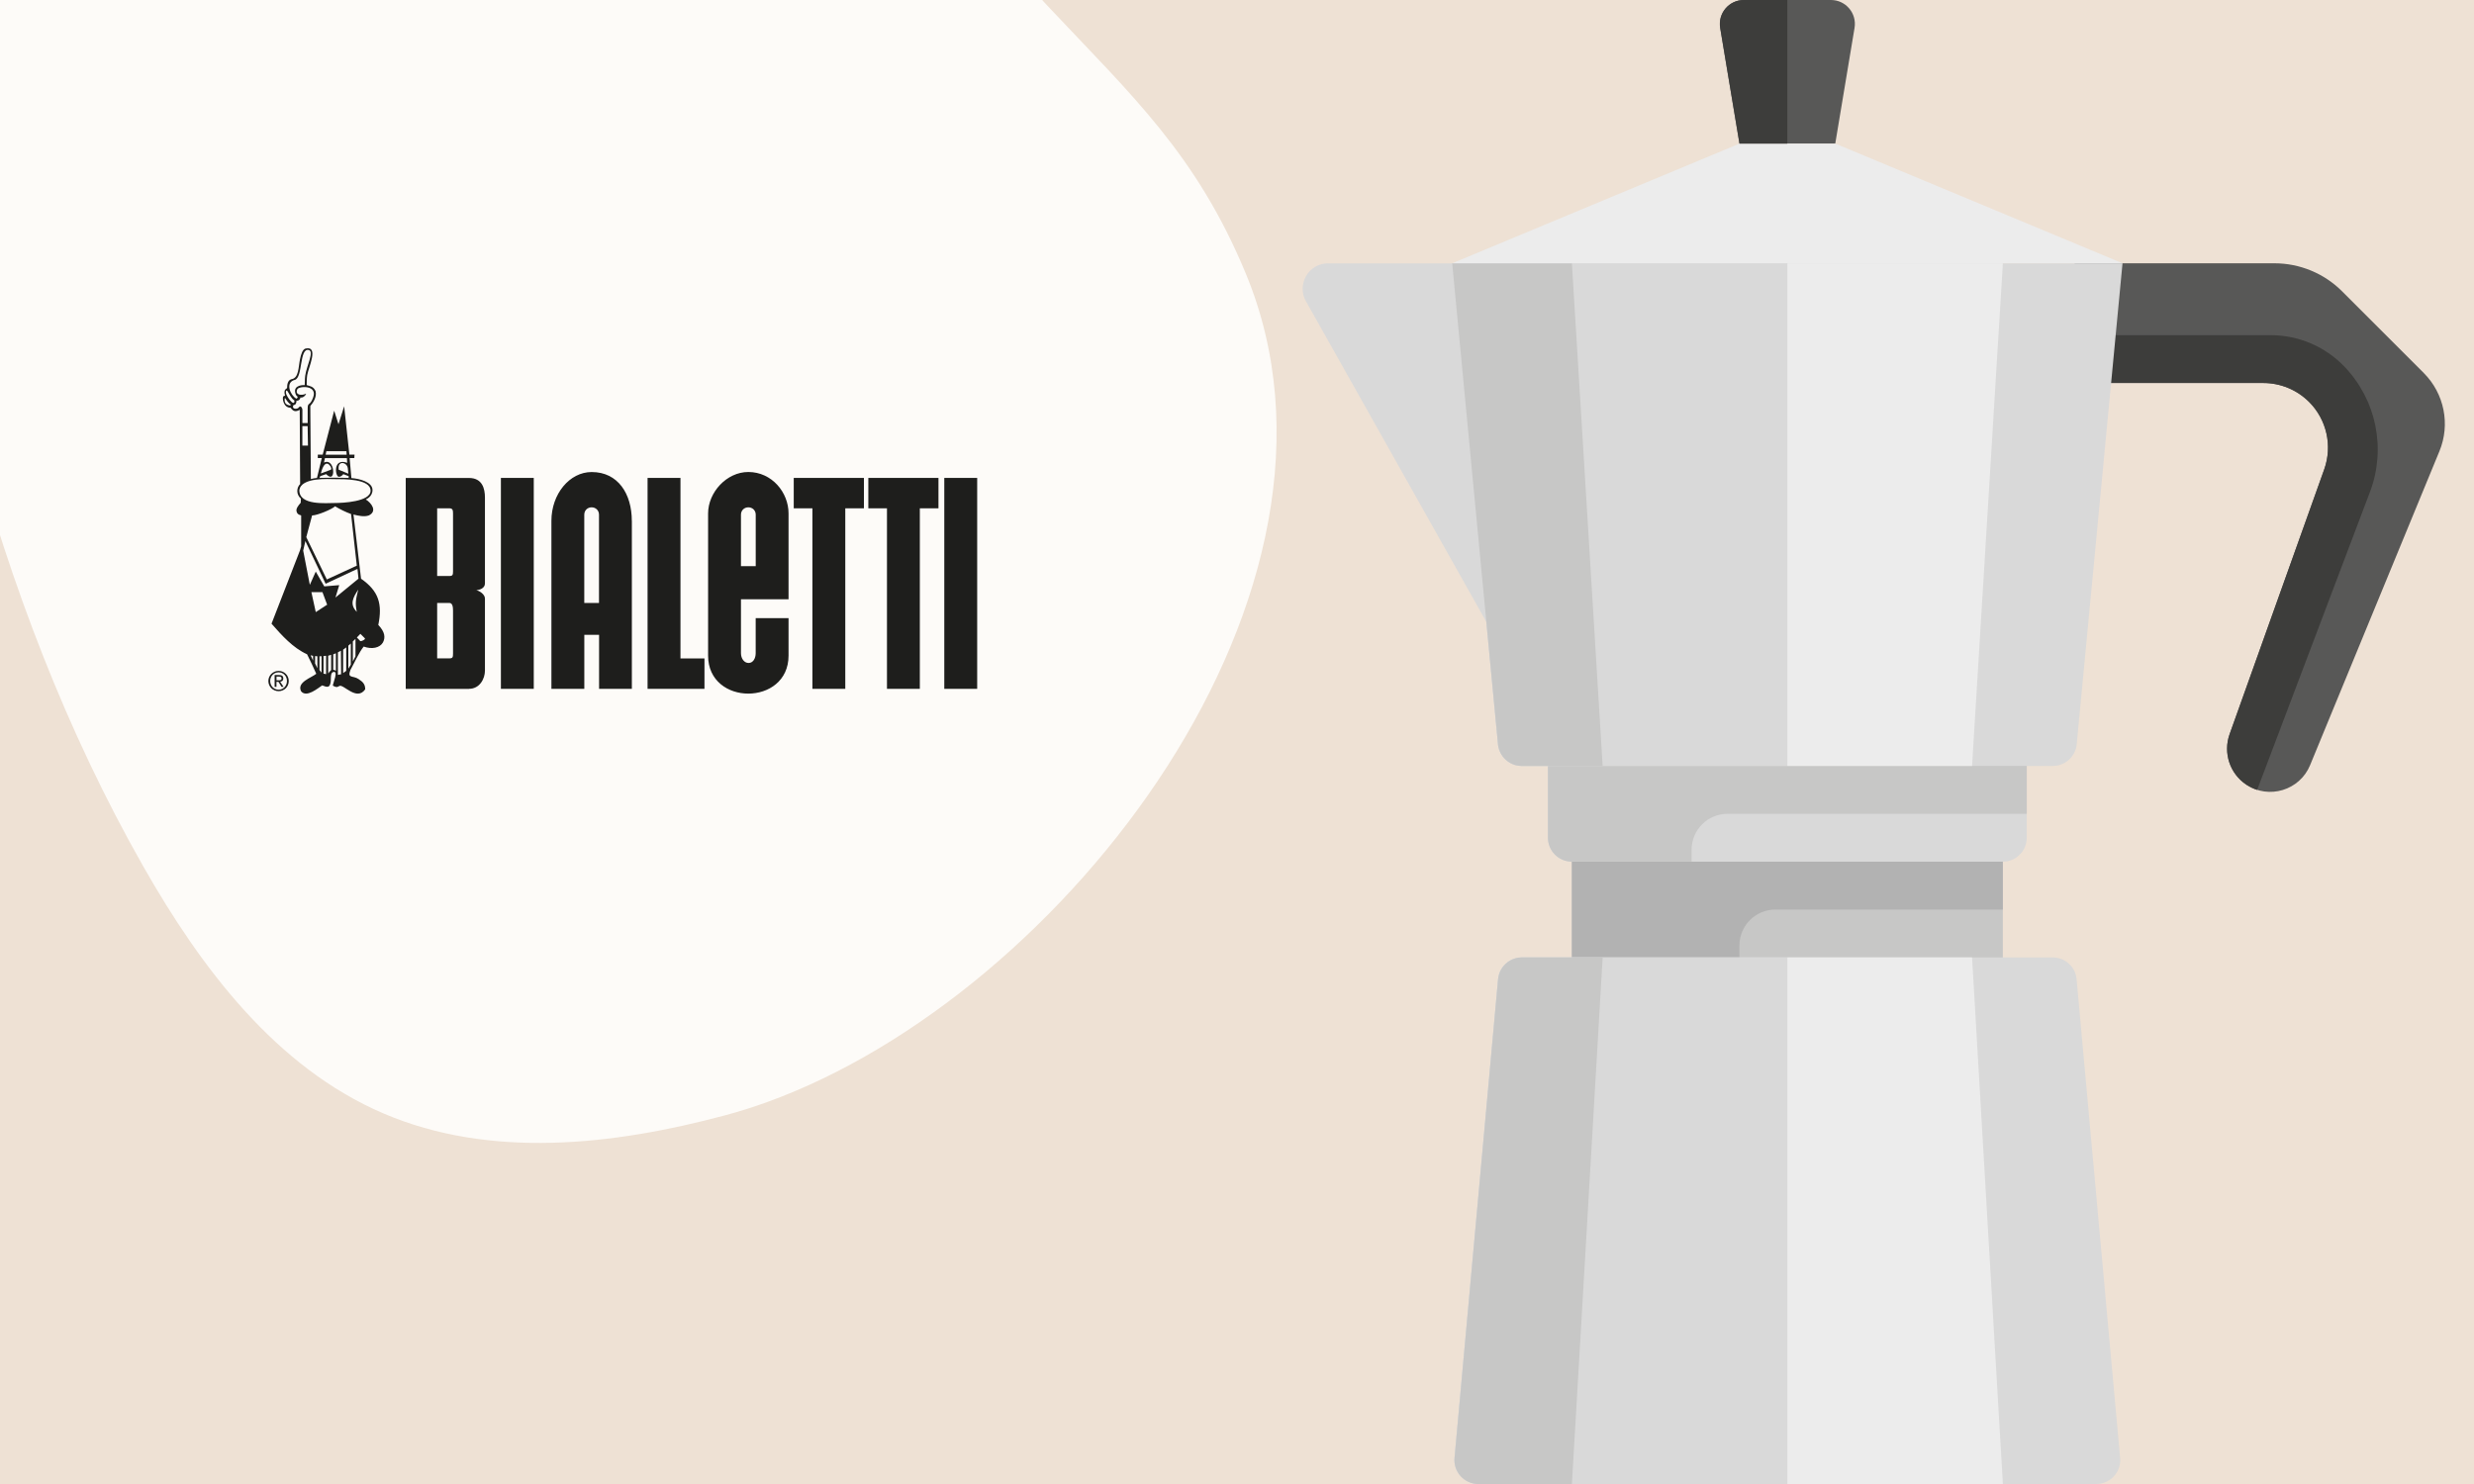 <?xml version="1.0" encoding="UTF-8"?>
<svg xmlns="http://www.w3.org/2000/svg" xmlns:xlink="http://www.w3.org/1999/xlink" id="Calque_1" data-name="Calque 1" viewBox="0 0 600 360">
  <defs>
    <style> .cls-1 { clip-path: url(#clippath); } .cls-2 { fill: none; } .cls-2, .cls-3, .cls-4, .cls-5, .cls-6, .cls-7, .cls-8, .cls-9, .cls-10, .cls-11, .cls-12 { stroke-width: 0px; } .cls-13 { clip-path: url(#clippath-1); } .cls-3 { fill-rule: evenodd; } .cls-3, .cls-6 { fill: #1e1e1c; } .cls-4 { fill: #3d3d3b; } .cls-5 { fill: #585857; } .cls-7 { fill: #c7c7c6; } .cls-8 { fill: #d9d9d9; } .cls-9 { fill: #b2b2b2; } .cls-10 { fill: #fdfbf8; } .cls-11 { fill: #ececec; } .cls-12 { fill: #eee1d4; } </style>
    <clipPath id="clippath">
      <rect class="cls-2" width="600" height="360"></rect>
    </clipPath>
    <clipPath id="clippath-1">
      <rect class="cls-2" x="620" width="600" height="360"></rect>
    </clipPath>
  </defs>
  <rect class="cls-12" width="600" height="360"></rect>
  <g class="cls-1">
    <path class="cls-10" d="M186.05,267.35c-3.38,1.22-6.75,2.29-10.11,3.19-27.23,7.3-57.07,10.66-82.98-.45-26.03-11.16-44.16-35.22-58.17-59.84C-2.63,144.45-18.91,68.7-27.7-6.5c-5.92-50.65-12.31-104.85,5.3-153.99,17.16-47.87,59.94-91.36,114.42-70.65,30.08,11.43,52.21,37.77,67.64,66.01,15.42,28.24,25.45,59.11,39.75,87.94,14.29,28.79,32.86,55.46,54.89,78.87,20.39,21.66,35.86,35.82,47.81,64.62,31.88,76.84-43.8,174.9-116.06,201.05Z"></path>
  </g>
  <g>
    <rect class="cls-7" x="381.22" y="203.22" width="104.51" height="34.84"></rect>
    <path class="cls-9" d="M430.57,220.65h55.16v-17.42h-104.52v34.84h40.64v-8.71c0-4.81,3.9-8.71,8.71-8.71h0ZM430.57,220.65"></path>
    <path class="cls-8" d="M485.73,209.03h-104.52c-3.21,0-5.81-2.6-5.81-5.81v-29.03h116.13v29.03c0,3.21-2.6,5.81-5.8,5.81h0ZM485.73,209.03"></path>
    <path class="cls-7" d="M418.96,197.42h72.58v-23.23h-116.13v29.03c0,3.21,2.6,5.81,5.81,5.81h29.03v-2.9c0-4.81,3.9-8.71,8.71-8.71h0ZM418.96,197.42"></path>
    <path class="cls-5" d="M417.18,6.76l4.68,28.08h23.23l4.68-28.08c.59-3.54-2.14-6.76-5.72-6.76h-21.13c-3.59,0-6.32,3.22-5.73,6.76h0ZM417.18,6.76"></path>
    <path class="cls-5" d="M587.84,90.5l-19.83-19.83c-4.35-4.35-10.26-6.8-16.42-6.8h-48.45v29.03h45.76c4.16,0,8.15,1.65,11.09,4.59,4.29,4.29,5.72,10.66,3.68,16.37l-22.95,64.25c-1.61,4.52.06,9.57,4.05,12.23,5.49,3.66,12.97,1.38,15.48-4.72l31.37-76.17c2.68-6.5,1.18-13.97-3.79-18.95h0ZM587.84,90.5"></path>
    <path class="cls-4" d="M560,97.5c4.29,4.29,5.72,10.66,3.68,16.37l-22.95,64.25c-1.61,4.52.06,9.57,4.05,12.23.85.56,1.72.98,2.63,1.27l27.37-72.31c3.97-10.5,1.53-22.35-6.26-30.43-4.67-4.84-11.11-7.57-17.83-7.57h-47.54v11.61h45.76c4.16,0,8.15,1.65,11.09,4.59h0ZM560,97.5"></path>
    <path class="cls-8" d="M316.72,73.08l47.08,83.7,5.8-92.9h-47.5c-4.72,0-7.7,5.09-5.38,9.21h0ZM316.72,73.08"></path>
    <path class="cls-8" d="M497.87,185.81h-128.8c-3,0-5.5-2.28-5.78-5.26l-11.11-116.68h162.58l-11.11,116.68c-.29,2.98-2.79,5.26-5.78,5.26h0ZM497.87,185.81"></path>
    <path class="cls-8" d="M433.47,185.81h-64.4c-3,0-5.5-2.28-5.78-5.26l-11.11-116.68h81.29v121.94ZM433.47,185.81"></path>
    <path class="cls-11" d="M478.27,185.81h-44.79V63.87h52.26l-7.47,121.94ZM478.27,185.81"></path>
    <path class="cls-7" d="M369.08,185.81c-3,0-5.5-2.28-5.78-5.26l-11.11-116.68h29.03l7.46,121.94h-19.6ZM369.08,185.81"></path>
    <path class="cls-11" d="M445.09,34.84h-23.22l-69.68,29.03h162.58l-69.67-29.03ZM445.09,34.84"></path>
    <path class="cls-8" d="M497.85,232.26h-128.75c-3,0-5.51,2.29-5.78,5.28l-10.56,116.13c-.31,3.4,2.37,6.33,5.78,6.33h149.86c3.41,0,6.09-2.93,5.78-6.33l-10.56-116.13c-.27-2.99-2.78-5.28-5.78-5.28h0ZM497.85,232.26"></path>
    <path class="cls-8" d="M433.47,232.26h-64.38c-3,0-5.51,2.29-5.78,5.28l-10.56,116.13c-.31,3.4,2.37,6.33,5.78,6.33h74.93v-127.74ZM433.47,232.26"></path>
    <path class="cls-11" d="M478.27,232.26h-44.79v127.74h52.26l-7.47-127.74ZM478.27,232.26"></path>
    <path class="cls-7" d="M369.1,232.26c-3,0-5.51,2.29-5.78,5.28l-10.56,116.13c-.31,3.4,2.37,6.33,5.78,6.33h22.68l7.46-127.74h-19.58ZM369.1,232.26"></path>
    <path class="cls-4" d="M422.91,0c-3.59,0-6.32,3.22-5.73,6.76l4.68,28.08h11.61V0h-10.56ZM422.91,0"></path>
  </g>
  <g>
    <path class="cls-6" d="M197.03,167.1v-43.79h-4.53v-7.38h17.02v7.38h-4.52v43.79h-7.97ZM170.85,167.1v-7.38h-5.82v-43.78h-7.98v51.17h13.8ZM121.48,167.1h7.97v-51.17h-7.97v51.17ZM229.01,167.1h7.98v-51.16h-7.98v51.16ZM223.08,167.1v-43.79h4.52v-7.38h-17.01v7.38h4.52v43.79h7.97ZM106.02,123.31h2.97c.77,0,.88.44.88,1.25v13.98c0,.93-.09,1.19-.88,1.19h-2.97v-16.42ZM106.02,146.27h2.97c.77,0,.88,1.03.88,1.84v10.41c0,.93-.09,1.19-.88,1.19h-2.97v-13.45ZM113.74,167.1c2.61,0,3.87-2.46,3.87-4.41v-17.47c.03-1-1.31-1.91-2.09-2.03.78-.09,2.09-.46,2.09-1.66v-20.83c0-2.14-.62-4.75-3.87-4.75h-15.34v51.17h15.34ZM141.7,146.27v-21.42c0-1.04.79-1.78,1.78-1.78s1.79.74,1.79,1.78v21.42h-3.58ZM153.23,126.35c0-6.52-3.32-11.84-9.74-11.84-5.36,0-9.76,5.32-9.76,11.84v40.75h7.98v-13.1h3.58v13.1h7.95v-40.75ZM179.7,137.35v-12.5c0-1.04.79-1.78,1.79-1.78s1.79.74,1.79,1.78v12.5h-3.57ZM191.25,149.96h-7.98s0,8.49,0,8.49c0,1.31-.66,2.38-1.72,2.38s-1.85-1.07-1.85-2.38v-13.08h11.54v-20.82c0-5.1-4.04-10.05-9.76-10.05-5.26,0-9.75,4.95-9.75,10.05v34.51c0,12.28,19.51,12.26,19.51,0v-9.09Z"></path>
    <path class="cls-3" d="M65.08,165.2c0,1.41,1.14,2.47,2.49,2.47s2.46-1.05,2.46-2.47-1.14-2.45-2.46-2.45-2.49,1.06-2.49,2.45M65.53,165.2c0-1.18.89-2.1,2.04-2.1s2.02.92,2.02,2.1-.88,2.11-2.02,2.11-2.04-.91-2.04-2.11M66.6,166.63h.45v-1.23h.47l.77,1.23h.49l-.83-1.26c.45-.05.76-.27.76-.78,0-.56-.31-.84-1-.84h-1.11v2.87ZM67.06,164.13h.59c.29,0,.63.06.63.44,0,.44-.36.46-.76.46h-.46v-.9Z"></path>
    <path class="cls-2" d="M84.48,114.92l-.12-1.27c-.17-1.61-2.57-2.03-2.21.3l2.33.96ZM77.83,114.85l2.35-.88c.48-.17-.18-1.25-.67-1.45-.95-.37-1.48,1.52-1.68,2.27v.06ZM78.98,110.3h5.09l-.06-.84h-4.86l-.17.84ZM79.08,115.02l-1.41.49-.19.42s2.17-.05,3.56-.05,3.52.05,3.52.05v-.42l-1.3-.49c-.2.31-.73.73-1.16.62-.83-.19-1.37-4.61,2.1-3.37l-.07-1.14h-5.32l-.24,1.08c2.22-1.08,2.8,3.18,1.69,3.43-.31.04-.66-.13-1.17-.62ZM86.53,148.43c-.44-2.22-.23-3,.35-5.4-1.2,1.85-2.21,3.53-.35,5.4ZM87.4,155.54c.27,0,1.12-.28,1.12-.66l-1.12-1.12-.85.89.85.89ZM75.33,158.97l.6,1.29v-1.16l-.6-.13ZM85.57,160.46l.64-1.25v-4.21l-.64.6v4.86ZM76.97,162.12v-2.91l-.55-.06v1.78l.55,1.19ZM84.48,162.2l.6-.96v-5.13l-.6.53v5.57ZM80.82,162.48s.17.02.37.1c.18.06.27.16.27.16v-4.26l-.64.25v3.76ZM77.48,162.54l.5.63v-3.98l-.5.02v3.33ZM83.22,163.28l.75-.54v-5.69l-.75.56v5.67ZM79.59,159.06v4.34s.17-.3.36-.48c.16-.2.36-.38.36-.38v-3.69l-.72.22ZM78.46,163.42l.63.12v-4.45l-.63.04v4.28ZM81.95,163.71l.78-.14-.05-5.71-.73.39v5.46ZM81.26,122.02c1.74,0,8.61-.28,8.61-2.98,0-2.92-6.49-2.81-8.74-2.81-1.23,0-8.17-.53-8.53,2.71,0,3.74,6.47,3.08,8.65,3.08ZM81.36,144.95l5.58-4.57-.25-2.38-7.72,3.61-4.91-10.35-.53,2.3,1.61,8.32,1.44-3.22,2.06,3.59,3.63-.3-.91,3ZM76.58,148.49l2.76-1.8-1.14-3.05h-2.68l1.06,4.85ZM71.85,96.7c.05.07.35-.23.35-.34-.08-.26-.35-.39-.39-.49-.97-2.11.98-2.51,2.09-2.45.06-.93,0-1.3.12-2.27.34-2.46,2.27-5.95.84-6.24-2.28-.55-1.39,6.7-3.35,7.24-2.46.61-1.08,3.77.35,4.55ZM69.34,95.25c0,.67,1.37,2.55,1.81,2.49.15,0,.35-.22.22-.61-.79-.5-1.2-1.61-1.67-2.27-.36-.32-.36.09-.36.38ZM69.04,97.2c.07.84.66,1.06,1.34,1.18.12-.12.12-.18.12-.28-.5-.23-1.02-1.02-1.32-1.51-.24,0-.13.5-.13.62ZM73.34,102.63h1.28v-3.54c0-1.61.52-.48,1.31-2.63,1.19-3.11-3.41-2.83-3.82-2.04-.66,1.49,1.14,1.55,1.99,1.13.45-.34-.38,1.14-1.23.86,0,.22-.29.89-.96.78,0,.7-.27,1.06-.72,1.06-.6,1.03.91,1.16,1.32.55.25-.43.76-.12.83.61v3.22ZM73.34,108.09h1.35l-.08-4.72h-1.28v4.72ZM91.73,151.59c1.68,1.73,1.75,3.11,1.15,4.25-.74,1.33-2.7,1.74-4.68,1.01-1.2,1.51-2.28,4.02-3.22,5.69-.79,2.12.59,1.27,1.96,2.18,1.13.72,1.63,1.32,1.63,2.5-2.04,2.94-5.29-1.31-6.24-.82-.66.42-.91.29-1.61-.07,0-.54,1.48-3.79.05-3.28-.78.23-.37,1.96-.66,2.8-.25.87-.66.96-1.98.42-1.02.66-3.76,3.05-5.1,1.44-1.13-2.23,2.54-3.3,3.67-4.26-.72-1.57-1.43-3.19-2.23-4.73-3.45-1.56-6.16-4.62-8.62-7.42l6.91-17.8.28-.99v-7.42c0-.19-.94-.06-1.13-1.08-.15-.6.42-1.38,1.02-2.05l.04-1c-1.18-1.03-1.08-2.64-.18-3.54l-.1-18c-1.06.59-1.61.35-2.21-.5-1.81,0-2.11-2.45-1.74-2.81.25-.14.36-.1.4-.09-.53-1.72.49-1.65.49-1.95,0-.65.09-1.83,1.06-2.08,1.8-.27,1.66-2.91,2.07-4.86.26-1.29.66-2.42,1.36-2.58,3.29-.7.67,4.65.39,6.42-.13.89-.12,1.49-.13,2.45.82.28,1.6.28,2.14,1.44.39,1.41-.59,2.85-1.26,3.63v.6l.13,17.12c.51-.14.97-.21,1.48-.27l1.17-4.82h-.97v-.83h1.19l2.78-10.66,1.05,3.29,1.37-4.36,1.27,11.73h1.25l-.05.83h-1.14l.43,4.86c1.96.13,5.12.94,5.12,2.89,0,1.69-1.64,2.29-1.64,2.29,1.45.91,2.82,2.85.77,3.87-1.15.43-2.58.07-3.76-.21l.05.33,1.8,15.24c4.32,3,5.21,6.18,4.19,11.2Z"></path>
    <path class="cls-2" d="M90.02,119.73c0,1.85-3.6,3.35-8.03,3.35s-8.03-1.5-8.03-3.35,3.59-3.35,8.03-3.35,8.03,1.5,8.03,3.35Z"></path>
    <path class="cls-2" d="M87.26,141.88c0,4.36-2.88,7.89-6.42,7.89s-6.42-3.53-6.42-7.89,2.87-7.89,6.42-7.89,6.42,3.54,6.42,7.89Z"></path>
    <path class="cls-3" d="M84.48,114.92l-.12-1.27c-.17-1.61-2.57-2.03-2.21.3l2.33.96ZM77.83,114.85l2.35-.88c.48-.17-.18-1.25-.67-1.45-.95-.37-1.48,1.52-1.68,2.27v.06ZM78.98,110.3h5.09l-.06-.84h-4.86l-.17.84ZM79.08,115.02l-1.41.49-.19.42s2.17-.05,3.56-.05,3.52.05,3.52.05v-.42l-1.3-.49c-.2.31-.73.73-1.16.62-.83-.19-1.37-4.61,2.1-3.37l-.07-1.14h-5.32l-.24,1.08c2.22-1.08,2.8,3.18,1.69,3.43-.31.04-.66-.13-1.17-.62M86.53,148.43c-.44-2.22-.23-3,.35-5.4-1.2,1.85-2.21,3.53-.35,5.4M87.4,155.54c.27,0,1.12-.28,1.12-.66l-1.12-1.12-.85.89.85.89ZM75.33,158.97l.6,1.29v-1.16l-.6-.13ZM85.57,160.46l.64-1.25v-4.21l-.64.6v4.86ZM76.97,162.12v-2.91l-.55-.06v1.78l.55,1.19ZM84.48,162.2l.6-.96v-5.13l-.6.53v5.57ZM80.82,162.48s.17.02.37.1c.18.06.27.16.27.16v-4.26l-.64.25v3.76ZM77.48,162.54l.5.63v-3.98l-.5.02v3.33ZM83.22,163.28l.75-.54v-5.69l-.75.56v5.67ZM79.59,159.06v4.34s.17-.3.36-.48c.16-.2.36-.38.36-.38v-3.69l-.72.22ZM78.46,163.42l.63.12v-4.45l-.63.04v4.28ZM81.95,163.71l.78-.14-.05-5.71-.73.39v5.46ZM81.26,122.02c1.74,0,8.61-.28,8.61-2.98,0-2.92-6.49-2.81-8.74-2.81-1.23,0-8.17-.53-8.53,2.71,0,3.74,6.47,3.08,8.65,3.08M74.28,130.3l4.98,10.27,7.27-3.35-1.39-12.53c-1.32-.48-2.62-1.11-3.88-1.87-.73.72-4.32,2.22-5.57,2.22l-1.41,5.26ZM81.36,144.95l5.58-4.57-.25-2.38-7.72,3.61-4.91-10.35-.53,2.3,1.61,8.32,1.44-3.22,2.06,3.59,3.63-.3-.91,3ZM76.58,148.49l2.76-1.8-1.14-3.05h-2.68l1.06,4.85ZM71.85,96.7c.05.07.35-.23.35-.34-.08-.26-.35-.39-.39-.49-.97-2.11.98-2.51,2.09-2.45.06-.93,0-1.3.12-2.27.34-2.46,2.27-5.95.84-6.24-2.28-.55-1.39,6.7-3.35,7.24-2.46.61-1.08,3.77.35,4.55M69.34,95.25c0,.67,1.37,2.55,1.81,2.49.15,0,.35-.22.22-.61-.79-.5-1.2-1.61-1.67-2.27-.36-.32-.36.09-.36.38M69.04,97.2c.07.84.66,1.06,1.34,1.18.12-.12.12-.18.12-.28-.5-.23-1.02-1.02-1.32-1.51-.24,0-.13.5-.13.62M73.34,102.63h1.28v-3.54c0-1.61.52-.48,1.31-2.63,1.19-3.11-3.41-2.83-3.82-2.04-.66,1.49,1.14,1.55,1.99,1.13.45-.34-.38,1.14-1.23.86,0,.22-.29.89-.96.78,0,.7-.27,1.06-.72,1.06-.6,1.03.91,1.16,1.32.55.25-.43.76-.12.83.61v3.22ZM73.34,108.09h1.35l-.08-4.72h-1.28v4.72ZM91.73,151.59c1.68,1.73,1.75,3.11,1.15,4.25-.74,1.33-2.7,1.74-4.68,1.01-1.2,1.51-2.28,4.02-3.22,5.69-.79,2.12.59,1.27,1.96,2.18,1.13.72,1.63,1.32,1.63,2.5-2.04,2.94-5.29-1.31-6.24-.82-.66.42-.91.29-1.61-.07,0-.54,1.48-3.79.05-3.28-.78.23-.37,1.96-.66,2.8-.25.87-.66.96-1.98.42-1.02.66-3.76,3.05-5.1,1.44-1.13-2.23,2.54-3.3,3.67-4.26-.72-1.57-1.43-3.19-2.23-4.73-3.45-1.56-6.16-4.62-8.62-7.42l6.91-17.8.28-.99v-7.42c0-.19-.94-.06-1.13-1.08-.15-.6.42-1.38,1.02-2.05l.04-1c-1.18-1.03-1.08-2.64-.18-3.54l-.1-18c-1.06.59-1.61.35-2.21-.5-1.81,0-2.11-2.45-1.74-2.81.25-.14.36-.1.4-.09-.53-1.72.49-1.65.49-1.95,0-.65.09-1.83,1.06-2.08,1.8-.27,1.66-2.91,2.07-4.86.26-1.29.66-2.42,1.36-2.58,3.29-.7.67,4.65.39,6.42-.13.89-.12,1.49-.13,2.45.82.28,1.6.28,2.14,1.44.39,1.41-.59,2.85-1.26,3.63v.6l.13,17.12c.51-.14.97-.21,1.48-.27l1.17-4.82h-.97v-.83h1.19l2.78-10.66,1.05,3.29,1.37-4.36,1.27,11.73h1.25l-.05.83h-1.14l.43,4.86c1.96.13,5.12.94,5.12,2.89,0,1.69-1.64,2.29-1.64,2.29,1.45.91,2.82,2.85.77,3.87-1.15.43-2.58.07-3.76-.21l.05.33,1.8,15.24c4.32,3,5.21,6.18,4.19,11.2"></path>
  </g>
  <g class="cls-13">
    <path class="cls-10" d="M806.05,267.35c-3.38,1.22-6.75,2.29-10.11,3.19-27.23,7.3-57.07,10.66-82.98-.45-26.03-11.16-44.16-35.22-58.17-59.84-37.43-65.81-53.7-141.55-62.49-216.75-5.92-50.65-12.31-104.85,5.3-153.99,17.16-47.87,59.94-91.36,114.42-70.65,30.08,11.43,52.21,37.77,67.64,66.01,15.42,28.24,25.45,59.11,39.75,87.94,14.29,28.79,32.86,55.46,54.89,78.87,20.39,21.66,35.86,35.82,47.81,64.62,31.88,76.84-43.8,174.9-116.06,201.05Z"></path>
  </g>
</svg>
